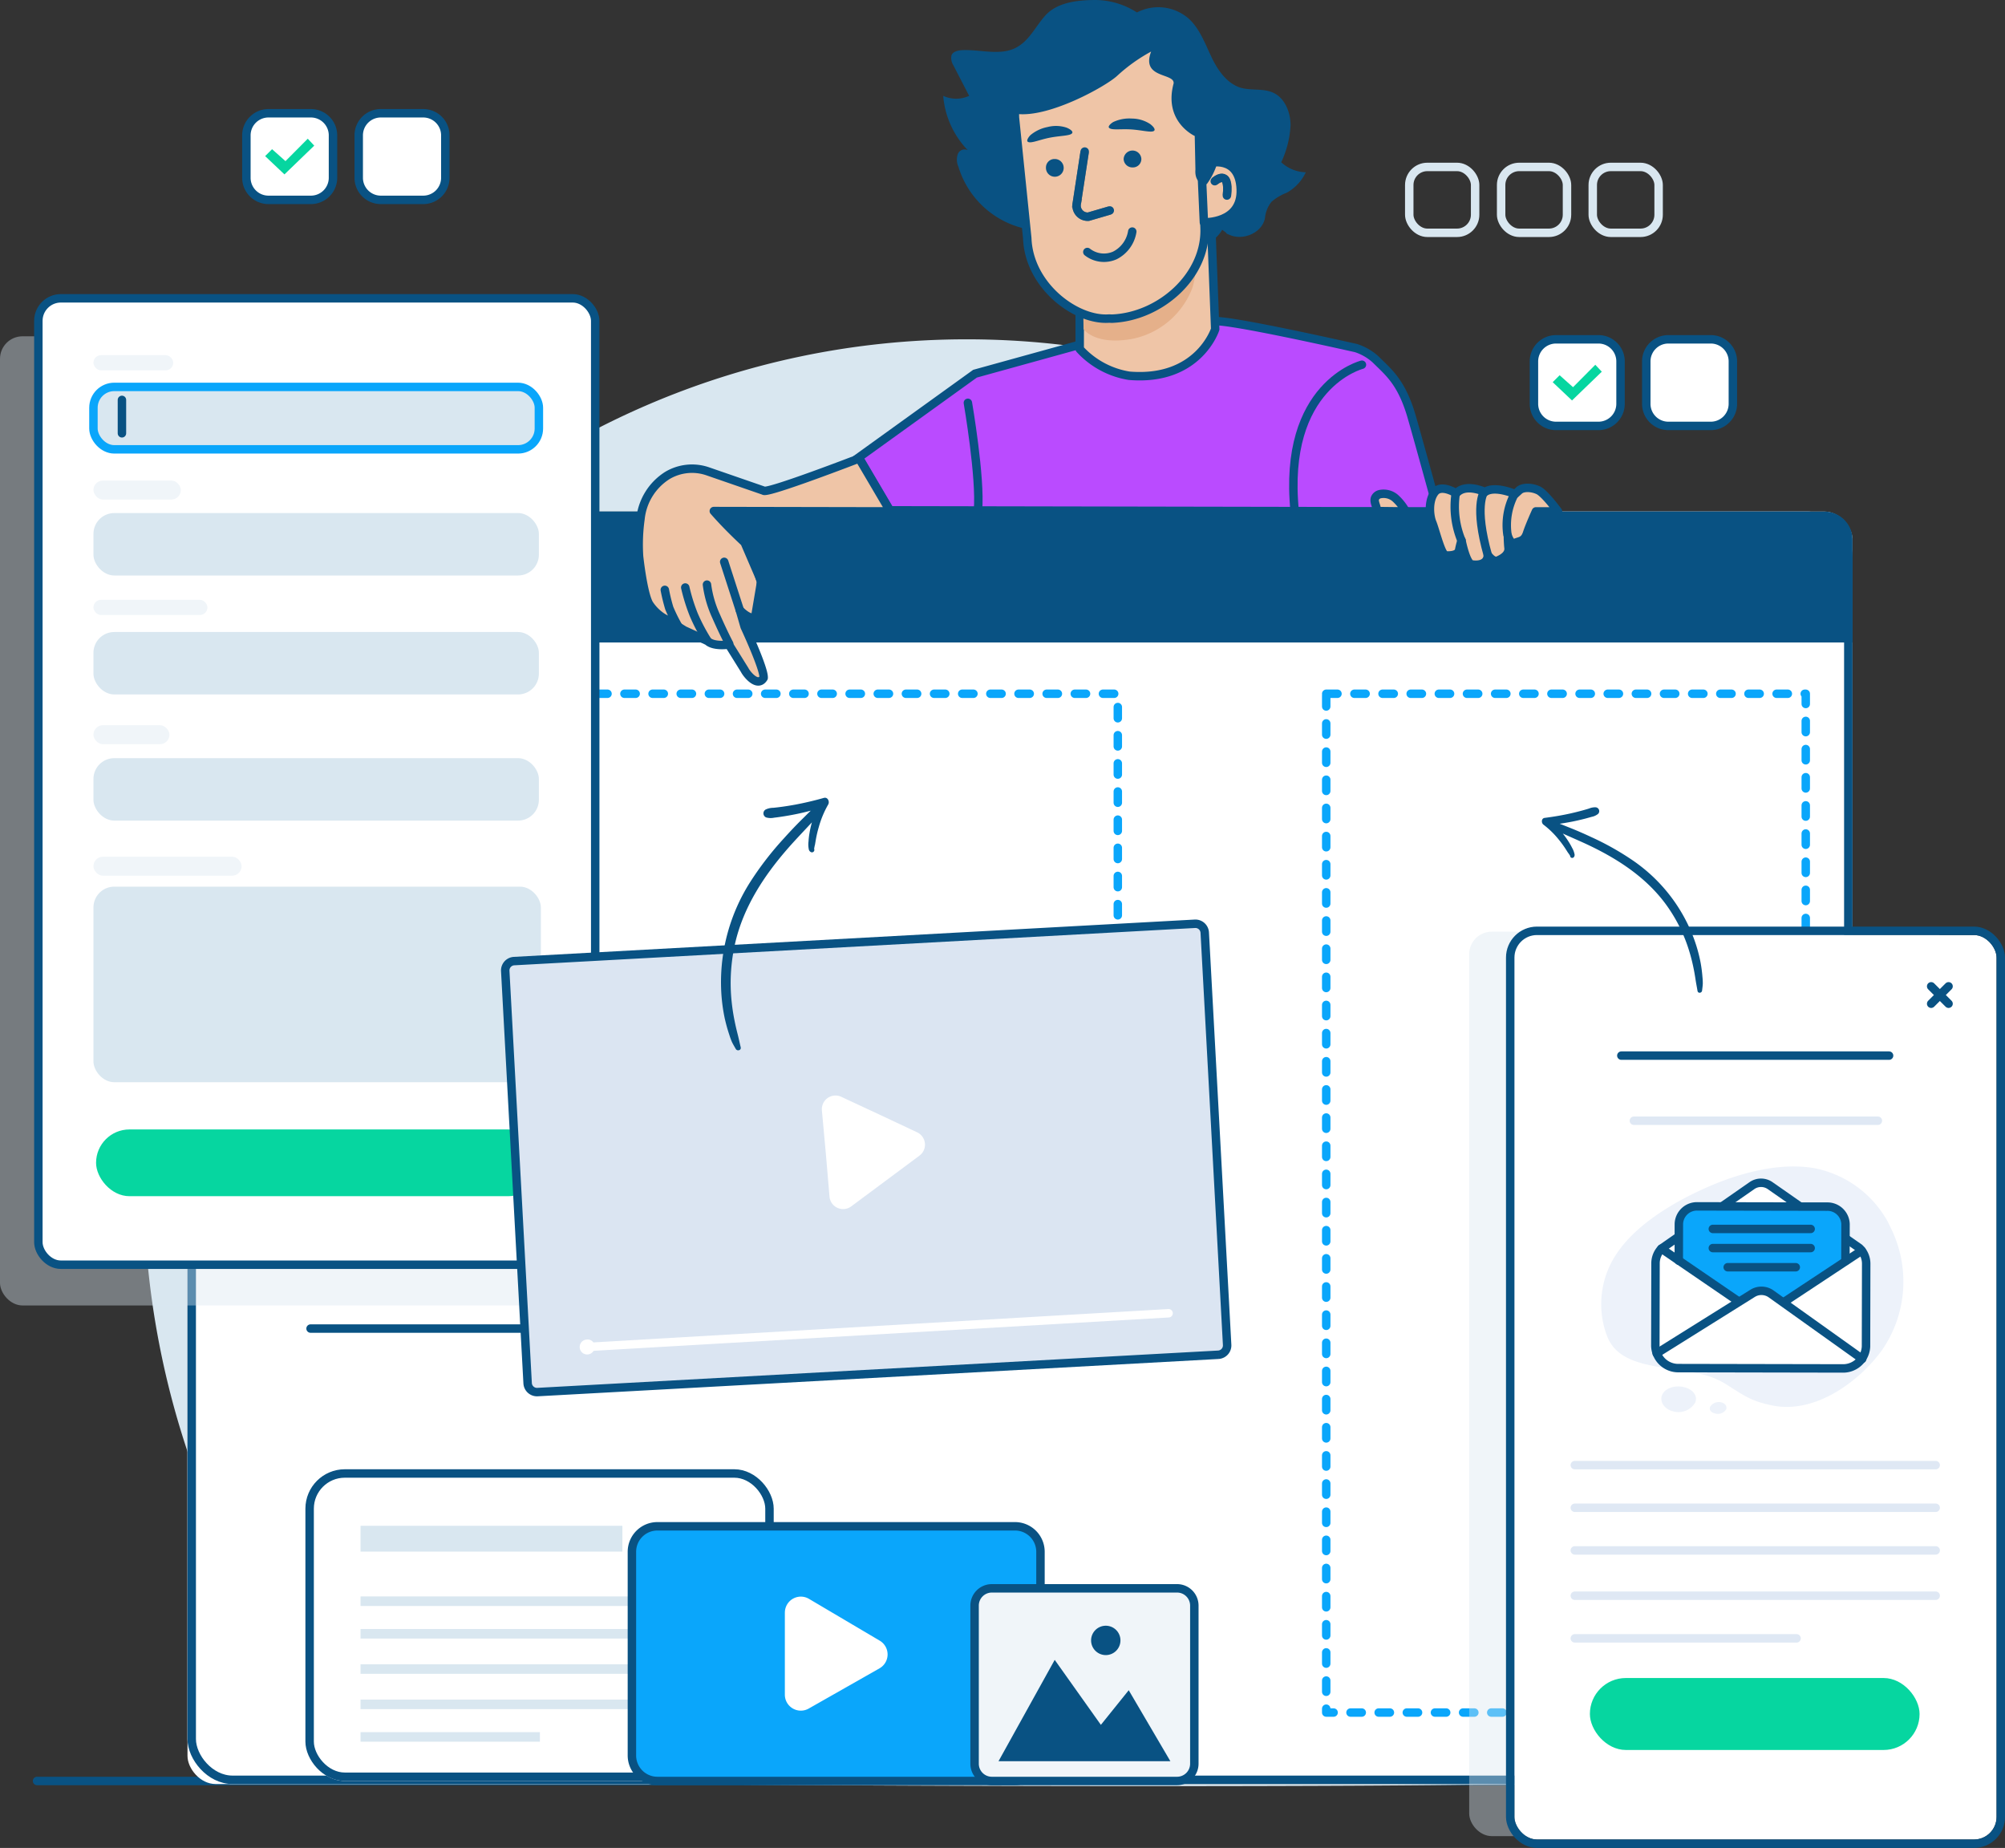 <svg xmlns="http://www.w3.org/2000/svg" xmlns:xlink="http://www.w3.org/1999/xlink" width="356.153" height="328.219" viewBox="0 0 356.153 328.219">
  <rect x="0" y="0" width="356.153" height="328.219" fill="#333333" stroke="none"/>
  <defs>
    <clipPath id="clip-path">
      <rect id="Rectangle_2060" data-name="Rectangle 2060" width="42.85" height="53.761" fill="#edf2fa"/>
    </clipPath>
    <clipPath id="clip-path-2">
      <rect id="Rectangle_458" data-name="Rectangle 458" width="15.852" height="39.856" fill="#095283"/>
    </clipPath>
    <clipPath id="clip-path-3">
      <rect id="Rectangle_458-2" data-name="Rectangle 458" width="18.048" height="45.376" transform="translate(0 0)" fill="#095283"/>
    </clipPath>
  </defs>
  <g id="Look_Great" data-name="Look Great" transform="translate(-1784.899 -535.53)">
    <g id="Group_7466" data-name="Group 7466" transform="translate(1784.899 535.53)">
      <line id="Line_624" data-name="Line 624" x2="344.313" transform="translate(6.58 316.327)" fill="none" stroke="#095283" stroke-linecap="round" stroke-width="1.5"/>
      <g id="Cues_Forms_2" data-name="Cues &amp; Forms 2" transform="translate(0 20.117)">
        <path id="Path_4494" data-name="Path 4494" d="M146.188,0c80.738,0,146.188,66.83,146.188,149.269a150.358,150.358,0,0,1-44.441,107.055c-1.1,1.1-202.894.857-204.807-1.073A150.4,150.4,0,0,1,0,149.269C0,66.83,65.451,0,146.188,0Z" transform="translate(25.539 40.15)" fill="#d9e7f0"/>
        <g id="Group_4372" data-name="Group 4372" transform="translate(43.767)">
          <path id="Rectangle_1893" data-name="Rectangle 1893" d="M3.923,0h7.535a3.924,3.924,0,0,1,3.924,3.924v7.535a3.923,3.923,0,0,1-3.923,3.923H3.923A3.923,3.923,0,0,1,0,11.459V3.923A3.923,3.923,0,0,1,3.923,0Z" transform="translate(0)" fill="#fff" stroke="#095283" stroke-linecap="round" stroke-linejoin="round" stroke-width="1.5"/>
          <path id="Path_6285" data-name="Path 6285" d="M21.744,289.428l1.231-1.231,2.384,2.121,3.955-3.981,1.153,1.231-5.291,5.107Z" transform="translate(-18.414 -281.816)" fill="#06d6a0"/>
          <path id="Rectangle_1894" data-name="Rectangle 1894" d="M3.923,0h7.535a3.924,3.924,0,0,1,3.924,3.924v7.535a3.923,3.923,0,0,1-3.923,3.923H3.923A3.923,3.923,0,0,1,0,11.459V3.923A3.923,3.923,0,0,1,3.923,0Z" transform="translate(19.954)" fill="#fff" stroke="#095283" stroke-linecap="round" stroke-linejoin="round" stroke-width="1.5"/>
        </g>
        <g id="Group_4561" data-name="Group 4561" transform="translate(272.478 40.15)">
          <path id="Rectangle_1893-2" data-name="Rectangle 1893" d="M3.923,0h7.535a3.924,3.924,0,0,1,3.924,3.924v7.535a3.923,3.923,0,0,1-3.923,3.923H3.923A3.923,3.923,0,0,1,0,11.459V3.923A3.923,3.923,0,0,1,3.923,0Z" transform="translate(0)" fill="#fff" stroke="#095283" stroke-linecap="round" stroke-linejoin="round" stroke-width="1.5"/>
          <path id="Path_6285-2" data-name="Path 6285" d="M21.744,289.428l1.231-1.231,2.384,2.121,3.955-3.981,1.153,1.231-5.291,5.107Z" transform="translate(-18.414 -281.816)" fill="#06d6a0"/>
          <path id="Rectangle_1894-2" data-name="Rectangle 1894" d="M3.923,0h7.535a3.924,3.924,0,0,1,3.924,3.924v7.535a3.923,3.923,0,0,1-3.923,3.923H3.923A3.923,3.923,0,0,1,0,11.459V3.923A3.923,3.923,0,0,1,3.923,0Z" transform="translate(19.954)" fill="#fff" stroke="#095283" stroke-linecap="round" stroke-linejoin="round" stroke-width="1.5"/>
        </g>
        <g id="Group_4365" data-name="Group 4365" transform="translate(250.33 9.533)">
          <rect id="Rectangle_1899" data-name="Rectangle 1899" width="11.699" height="11.699" rx="3.209" fill="none" stroke="#d9e7f0" stroke-linecap="round" stroke-linejoin="round" stroke-width="1.5"/>
          <rect id="Rectangle_1900" data-name="Rectangle 1900" width="11.699" height="11.699" rx="3.209" transform="translate(16.32)" fill="none" stroke="#d9e7f0" stroke-linecap="round" stroke-linejoin="round" stroke-width="1.5"/>
          <rect id="Rectangle_1901" data-name="Rectangle 1901" width="11.699" height="11.699" rx="3.209" transform="translate(32.595)" fill="none" stroke="#d9e7f0" stroke-linecap="round" stroke-linejoin="round" stroke-width="1.5"/>
        </g>
        <g id="Group_4361" data-name="Group 4361" transform="translate(33.306 70.744)">
          <g id="Group_4248" data-name="Group 4248" transform="translate(0 0)">
            <g id="Rectangle_2116" data-name="Rectangle 2116" fill="#fff" stroke="#707070" stroke-width="1.5">
              <rect width="295.764" height="226.009" rx="8" stroke="none"/>
              <rect x="0.75" y="0.75" width="294.264" height="224.509" rx="7.25" fill="none"/>
            </g>
            <rect id="Rectangle_2117" data-name="Rectangle 2117" width="295.764" height="226.009" rx="5" fill="#fff"/>
            <path id="Rectangle_2118" data-name="Rectangle 2118" d="M5,0H290.764a5,5,0,0,1,5,5V23.252a0,0,0,0,1,0,0H0a0,0,0,0,1,0,0V5A5,5,0,0,1,5,0Z" fill="#095283"/>
            <g id="Group_4240" data-name="Group 4240" transform="translate(21.859 110.439)">
              <line id="Line_833" data-name="Line 833" x2="45.877" transform="translate(0 34.672)" fill="none" stroke="#095283" stroke-linecap="round" stroke-linejoin="round" stroke-width="1.5"/>
              <line id="Line_834" data-name="Line 834" x2="134.105" transform="translate(0 23.115)" fill="none" stroke="#095283" stroke-linecap="round" stroke-linejoin="round" stroke-width="1.5"/>
              <line id="Line_835" data-name="Line 835" x2="134.105" transform="translate(0 11.557)" fill="none" stroke="#095283" stroke-linecap="round" stroke-linejoin="round" stroke-width="1.5"/>
              <line id="Line_836" data-name="Line 836" x2="134.105" fill="none" stroke="#095283" stroke-linecap="round" stroke-linejoin="round" stroke-width="1.5"/>
            </g>
            <g id="Rectangle_2115" data-name="Rectangle 2115" transform="translate(201.524 31.609)" fill="#fff" stroke="#0aa6fb" stroke-linecap="round" stroke-linejoin="round" stroke-width="1.5" stroke-dasharray="2 3">
              <rect width="86.68" height="182.452" stroke="none"/>
              <rect x="0.75" y="0.75" width="85.18" height="180.952" fill="none"/>
            </g>
            <g id="Group_4241" data-name="Group 4241" transform="translate(17.556 9.456)">
              <path id="Path_8653" data-name="Path 8653" d="M57.042,168.842a2.05,2.05,0,1,1-2.05-2.05,2.035,2.035,0,0,1,2.05,2.05" transform="translate(-41.124 -166.792)" fill="#fff"/>
              <path id="Path_8654" data-name="Path 8654" d="M41.342,168.842a2.05,2.05,0,1,1-2.05-2.05,2.087,2.087,0,0,1,2.05,2.05" transform="translate(-37.243 -166.792)" fill="#fff"/>
              <path id="Path_8655" data-name="Path 8655" d="M48.842,168.842a2.05,2.05,0,1,1-2.05-2.05,2.035,2.035,0,0,1,2.05,2.05" transform="translate(-39.227 -166.792)" fill="#fff"/>
            </g>
            <g id="Rectangle_2119" data-name="Rectangle 2119" fill="none" stroke="#095283" stroke-width="1.5">
              <rect width="295.764" height="226.009" rx="8" stroke="none"/>
              <rect x="0.75" y="0.75" width="294.264" height="224.509" rx="7.25" fill="none"/>
            </g>
            <g id="Rectangle_2580" data-name="Rectangle 2580" transform="translate(21.86 31.609)" fill="#fff" stroke="#0aa6fb" stroke-linecap="round" stroke-linejoin="round" stroke-width="1.5" stroke-dasharray="2 3">
              <rect width="144.144" height="63.858" stroke="none"/>
              <rect x="0.75" y="0.75" width="142.644" height="62.358" fill="none"/>
            </g>
          </g>
        </g>
        <g id="Group_4249" data-name="Group 4249" transform="translate(260.977 116.903)">
          <g id="Group_4232" data-name="Group 4232" transform="translate(0 28.457)">
            <rect id="Rectangle_446" data-name="Rectangle 446" width="85.639" height="160.642" rx="4" transform="translate(0 0)" fill="rgba(217,231,240,0.4)"/>
          </g>
          <g id="Group_4247" data-name="Group 4247" transform="translate(8.037 29.057)">
            <g id="Group_4211" data-name="Group 4211">
              <g id="Rectangle_446-2" data-name="Rectangle 446" fill="#fff" stroke="#095283" stroke-width="1.5">
                <rect width="85.639" height="160.642" rx="4" stroke="none"/>
                <rect x="-0.75" y="-0.75" width="87.139" height="162.142" rx="4.75" fill="none"/>
              </g>
            </g>
            <g id="Group_4217" data-name="Group 4217" transform="translate(10.722 94.148)">
              <line id="Line_837" data-name="Line 837" x2="64.104" transform="translate(0 7.574)" fill="none" stroke="#dfe8f4" stroke-linecap="round" stroke-width="1.5"/>
              <line id="Line_839" data-name="Line 839" x2="64.104" transform="translate(0 23.195)" fill="none" stroke="#dfe8f4" stroke-linecap="round" stroke-width="1.5"/>
              <line id="Line_599" data-name="Line 599" x2="64.104" fill="none" stroke="#dfe8f4" stroke-linecap="round" stroke-width="1.5"/>
              <line id="Line_838" data-name="Line 838" x2="64.104" transform="translate(0 15.148)" fill="none" stroke="#dfe8f4" stroke-linecap="round" stroke-width="1.5"/>
              <line id="Line_840" data-name="Line 840" x2="39.394" transform="translate(0 30.769)" fill="none" stroke="#dfe8f4" stroke-linecap="round" stroke-width="1.5"/>
            </g>
            <line id="Line_843" data-name="Line 843" x2="43.337" transform="translate(21.22 32.981)" fill="none" stroke="#dfe8f4" stroke-linecap="round" stroke-width="1.5"/>
            <rect id="Rectangle_2109" data-name="Rectangle 2109" width="58.562" height="12.781" rx="6.39" transform="translate(13.402 131.962)" fill="#06d6a0"/>
            <line id="Line_844" data-name="Line 844" x2="47.561" transform="translate(18.987 21.416)" fill="none" stroke="#095283" stroke-linecap="round" stroke-width="1.5"/>
            <g id="Group_4216" data-name="Group 4216" transform="translate(74.023 9.107)">
              <line id="Line_841" data-name="Line 841" x2="3.091" y2="3.091" fill="none" stroke="#095283" stroke-linecap="round" stroke-width="1.5"/>
              <line id="Line_842" data-name="Line 842" x1="3.091" y2="3.091" fill="none" stroke="#095283" stroke-linecap="round" stroke-width="1.5"/>
            </g>
            <g id="Group_4246" data-name="Group 4246" transform="translate(9.382 33.279)">
              <g id="Group_3988" data-name="Group 3988" transform="matrix(-0.438, -0.899, 0.899, -0.438, 18.784, 62.081)" clip-path="url(#clip-path)">
                <path id="Path_6737" data-name="Path 6737" d="M.437.573a1.769,1.769,0,0,0-.213,2c.382.493,1.111.383,1.577-.236A1.818,1.818,0,0,0,1.938.292C1.556-.2.9-.046.437.573" transform="translate(5.596 10.733)" fill="#edf2fa"/>
                <path id="Path_8664" data-name="Path 8664" d="M.974,1.168C-.064,2.431-.351,4.238.5,5.244s2.478.781,3.517-.482A3.452,3.452,0,0,0,4.322.6c-.851-1-2.309-.691-3.347.572" transform="translate(13.658 9.522) rotate(180)" fill="#edf2fa"/>
                <path id="Path_6738" data-name="Path 6738" d="M21.139,53.732a19.018,19.018,0,0,0,16.3-7.456c3.5-4.785,5.02-11.629,5.335-18.109.315-6.5-.288-14.4-3.334-19.833A15.989,15.989,0,0,0,26.864.034C22.2-.413,19.421,3.658,16.655,7.6c-2.294,3.272-3.685,5.758-6.888,7.748-3.076,1.911-4.6,2.632-6.993,5.825C-1.75,27.2-.1,36.643,3.153,42.768A21.38,21.38,0,0,0,21.139,53.732" transform="translate(0 0.013)" fill="#edf2fa"/>
              </g>
              <g id="Group_4245" data-name="Group 4245" transform="matrix(0.999, -0.052, 0.052, 0.999, 13.92, 10.808)">
                <g id="Group_1138" data-name="Group 1138" transform="matrix(0.999, 0.052, -0.052, 0.999, 1.728, 0)">
                  <path id="Union_2" data-name="Union 2" d="M33.2,32.954,4.178,32.9A4.064,4.064,0,0,1,0,28.958L.033,14.283A3.782,3.782,0,0,1,1.074,11.7h0L3.989,9.666h.153V5.928l.645-.459c.269-1.346,2.944-1.335,2.944-1.335s21.08-.09,22.692.1h.036a3.437,3.437,0,0,1,1.916.58,3.015,3.015,0,0,1,1.2,1.2,13.076,13.076,0,0,1,.182,3.914h.109l2.345,1.639a3.8,3.8,0,0,1,1.22,2.784l-.032,14.676a3.748,3.748,0,0,1-.721,2.2l.047.033-.07,0a4.265,4.265,0,0,1-3.442,1.693ZM12.039,4.062,17.161.5a2.828,2.828,0,0,1,3.2,0L25.489,4.08Z" transform="translate(0.173 0.063)" fill="#fff"/>
                  <path id="Path_2417" data-name="Path 2417" d="M0,1.815V9.7L9.78,16.71a1,1,0,0,0,.9.179c.449-.179,2.738-1.806,4.084-1.9s3.811,1.879,3.991,2.148S29.34,10.16,29.34,10.16s.628-7.268.09-8.255A3.77,3.77,0,0,0,26.282.123C24.674-.069,3.589.021,3.589.021S.914.01.645,1.356" transform="translate(4.141 4.113)" fill="#0aa6fb"/>
                  <path id="Path_2418" data-name="Path 2418" d="M33.862.267l2.345,1.639a3.8,3.8,0,0,1,1.22,2.784l-.032,14.675A4.066,4.066,0,0,1,33.2,23.288L4.178,23.232A4.064,4.064,0,0,1,0,19.292L.032,4.617A3.782,3.782,0,0,1,1.074,2.03L3.989,0" transform="translate(0 9.666)" fill="none" stroke="#095283" stroke-linecap="round" stroke-linejoin="round" stroke-width="1.5"/>
                  <path id="Path_2419" data-name="Path 2419" d="M0,4.062,5.122.5a2.828,2.828,0,0,1,3.2,0L13.45,4.08" transform="translate(12.039 0)" fill="none" stroke="#095283" stroke-linecap="round" stroke-linejoin="round" stroke-width="1.5"/>
                  <path id="Path_2420" data-name="Path 2420" d="M0,9.639.015,3.1A3.21,3.21,0,0,1,3.326,0L26.3.045a3.208,3.208,0,0,1,3.3,3.11L29.581,9.7" transform="translate(4.16 4.192)" fill="none" stroke="#095283" stroke-linecap="round" stroke-linejoin="round" stroke-width="1.5"/>
                  <line id="Line_220" data-name="Line 220" x2="13.658" y2="9.34" transform="translate(1.075 11.694)" fill="none" stroke="#095283" stroke-linecap="round" stroke-linejoin="round" stroke-width="1.5"/>
                  <line id="Line_221" data-name="Line 221" y1="8.989" x2="13.595" transform="translate(23.04 12.045)" fill="none" stroke="#095283" stroke-linecap="round" stroke-linejoin="round" stroke-width="1.5"/>
                  <path id="Path_2421" data-name="Path 2421" d="M0,11.1,17.032.444a2.968,2.968,0,0,1,3.221.063L36.479,12.084" transform="translate(0.241 19.179)" fill="none" stroke="#095283" stroke-linecap="round" stroke-linejoin="round" stroke-width="1.5"/>
                  <line id="Line_222" data-name="Line 222" x2="17.369" transform="translate(10.202 8.196)" fill="none" stroke="#095283" stroke-linecap="round" stroke-width="1.5"/>
                  <line id="Line_223" data-name="Line 223" x2="17.369" transform="translate(10.202 11.594)" fill="none" stroke="#095283" stroke-linecap="round" stroke-width="1.5"/>
                  <line id="Line_224" data-name="Line 224" x2="12.083" transform="translate(12.845 14.993)" fill="none" stroke="#095283" stroke-linecap="round" stroke-width="1.5"/>
                </g>
              </g>
            </g>
          </g>
          <g id="Group_4244" data-name="Group 4244" transform="translate(8.036 11.571) rotate(-33)">
            <g id="Group_1155" data-name="Group 1155" transform="translate(5.547 0) rotate(8)" clip-path="url(#clip-path-2)">
              <path id="Path_2430" data-name="Path 2430" d="M15,35.1a24.455,24.455,0,0,1-.761,2.383,11.288,11.288,0,0,1-.431,1.069c-.191.379-.433.74-.653,1.1-.231.379-.89.189-.758-.291.188-.678.35-1.357.55-2.032s.385-1.363.547-2.052a31.56,31.56,0,0,0,.7-4.137,27.877,27.877,0,0,0-.426-8.269C12.641,17.4,9.744,12.595,6.307,8.329,5.319,7.1,4.274,5.928,3.243,4.74q-.36-.415-.722-.828A14.726,14.726,0,0,1,2.839,5.6a11.509,11.509,0,0,1,.107,1.3,3.7,3.7,0,0,1-.108,1.3c-.11.288-.459.52-.731.277A.378.378,0,0,1,2.03,8.04a5.708,5.708,0,0,0-.116-.691c-.037-.3-.08-.608-.122-.912A17.57,17.57,0,0,0,1.421,4.6,15.335,15.335,0,0,0,.079,1.039C-.17.575.2-.156.778.03,2.248.5,3.734.912,5.24,1.245q1.112.245,2.235.434.58.1,1.162.178A2.719,2.719,0,0,1,9.8,2.163a.688.688,0,0,1-.113,1.232,2.554,2.554,0,0,1-1.239,0Q7.865,3.3,7.287,3.2q-1.155-.214-2.3-.489Q3.865,2.435,2.755,2.1c.417.426.818.866,1.215,1.283.979,1.03,1.92,2.1,2.834,3.19a49.45,49.45,0,0,1,5.017,7,29.106,29.106,0,0,1,3.957,16.617A27,27,0,0,1,15,35.1" transform="translate(0 0)" fill="#095283"/>
            </g>
          </g>
        </g>
        <g id="Group_4369" data-name="Group 4369" transform="translate(0 32.869)">
          <g id="Group_4368" data-name="Group 4368" transform="translate(0 6.744)">
            <rect id="Rectangle_446-3" data-name="Rectangle 446" width="98.827" height="172.139" rx="4" fill="rgba(217,231,240,0.4)"/>
          </g>
          <rect id="Rectangle_1904" data-name="Rectangle 1904" width="98.915" height="171.645" rx="4" transform="translate(6.814)" fill="#fff" stroke="#095283" stroke-linecap="round" stroke-linejoin="round" stroke-width="1.5"/>
          <g id="Group_4367" data-name="Group 4367" transform="translate(16.599 10.097)">
            <g id="Group_3729" data-name="Group 3729" transform="translate(0 5.637)">
              <rect id="Rectangle_1910" data-name="Rectangle 1910" width="79.124" height="11.09" rx="3.699" fill="#d9e7f0" stroke="#0aa6fb" stroke-linecap="round" stroke-linejoin="round" stroke-width="1.5"/>
              <rect id="Rectangle_1912" data-name="Rectangle 1912" width="79.124" height="11.09" rx="3.699" transform="translate(0 22.406)" fill="#d9e7f0"/>
            </g>
            <rect id="Rectangle_1914" data-name="Rectangle 1914" width="79.476" height="34.734" rx="3.699" transform="translate(0 94.399)" fill="#d9e7f0"/>
            <g id="Group_3730" data-name="Group 3730" transform="translate(0 49.171)">
              <rect id="Rectangle_1911" data-name="Rectangle 1911" width="79.124" height="11.09" rx="3.699" fill="#d9e7f0"/>
              <rect id="Rectangle_1915" data-name="Rectangle 1915" width="79.124" height="11.09" rx="3.699" transform="translate(0 22.406)" fill="#d9e7f0"/>
            </g>
            <line id="Line_647" data-name="Line 647" y2="5.934" transform="translate(5.061 7.945)" fill="none" stroke="#095283" stroke-linecap="round" stroke-width="1.5"/>
            <rect id="Rectangle_1916" data-name="Rectangle 1916" width="14.172" height="2.699" rx="1.35" transform="translate(0 0)" fill="#f0f5f9"/>
            <rect id="Rectangle_1919" data-name="Rectangle 1919" width="15.521" height="3.374" rx="1.687" transform="translate(0 22.269)" fill="#f0f5f9"/>
            <rect id="Rectangle_1920" data-name="Rectangle 1920" width="26.319" height="3.374" rx="1.687" transform="translate(0 89.078)" fill="#f0f5f9"/>
            <rect id="Rectangle_1917" data-name="Rectangle 1917" width="20.245" height="2.699" rx="1.35" transform="translate(0 43.452)" fill="#f0f5f9"/>
            <rect id="Rectangle_1918" data-name="Rectangle 1918" width="13.497" height="3.374" rx="1.687" transform="translate(0 65.722)" fill="#f0f5f9"/>
            <rect id="Rectangle_2154" data-name="Rectangle 2154" width="79.124" height="11.854" rx="5.927" transform="translate(0.466 137.523)" fill="#06d6a0"/>
          </g>
        </g>
      </g>
      <g id="Group_3613" data-name="Group 3613" transform="translate(89.744 164.072)">
        <path id="Path_5621" data-name="Path 5621" d="M205.214,227.769l-120.9,6.626a1.666,1.666,0,0,1-1.793-1.559l-3.975-73.195a1.666,1.666,0,0,1,1.559-1.793l120.9-6.626a1.666,1.666,0,0,1,1.793,1.559l3.975,73.195a1.666,1.666,0,0,1-1.559,1.793" transform="translate(-78.54 -151.216)" fill="#dbe5f2" stroke="#095283" stroke-width="1.5"/>
        <path id="Path_5622" data-name="Path 5622" d="M98.159,247.2a1.327,1.327,0,1,1-1.4-1.247,1.231,1.231,0,0,1,1.4,1.247" transform="translate(-82.281 -172.104)" fill="#fff"/>
        <path id="Path_5623" data-name="Path 5623" d="M160.838,193.7l6.78,3.187a2.425,2.425,0,0,1,.415,4.141l-6.182,4.6-5.937,4.416a2.425,2.425,0,0,1-3.863-1.741l-.645-7.586L150.7,193a2.426,2.426,0,0,1,3.441-2.419Z" transform="translate(-94.449 -159.845)" fill="#fff"/>
        <line id="Line_571" data-name="Line 571" y1="5.988" x2="103.283" transform="translate(14.552 69.181)" fill="none" stroke="#fff" stroke-linecap="round" stroke-linejoin="round" stroke-width="1.5"/>
      </g>
      <g id="Group_2611" data-name="Group 2611" transform="translate(145.226 189.535) rotate(-170)">
        <g id="Group_1155-2" data-name="Group 1155" transform="translate(0 2.512) rotate(-8)" clip-path="url(#clip-path-3)">
          <path id="Path_2430-2" data-name="Path 2430" d="M17.082,5.413A27.843,27.843,0,0,0,16.216,2.7a12.852,12.852,0,0,0-.49-1.217c-.218-.432-.493-.842-.744-1.253-.263-.432-1.014-.215-.863.332.214.772.4,1.545.626,2.313s.439,1.551.622,2.336a35.932,35.932,0,0,1,.8,4.71,31.738,31.738,0,0,1-.485,9.415c-1.286,6.227-4.585,11.7-8.5,16.559-1.125,1.4-2.314,2.734-3.488,4.086q-.41.472-.822.942A16.766,16.766,0,0,0,3.233,39a13.1,13.1,0,0,0,.122-1.484,4.212,4.212,0,0,0-.123-1.484c-.125-.328-.522-.592-.832-.315a.43.43,0,0,0-.088.51,6.5,6.5,0,0,1-.132.787c-.042.347-.091.693-.139,1.038a20,20,0,0,1-.423,2.089A17.459,17.459,0,0,1,.09,44.193c-.284.529.138,1.361.8,1.15,1.673-.539,3.365-1,5.08-1.384q1.266-.279,2.545-.494.661-.11,1.323-.2a3.1,3.1,0,0,0,1.32-.349.783.783,0,0,0-.129-1.4,2.908,2.908,0,0,0-1.41,0q-.659.1-1.317.226-1.315.243-2.616.557-1.281.31-2.544.694c.475-.485.931-.986,1.383-1.461,1.115-1.173,2.186-2.39,3.227-3.632a56.3,56.3,0,0,0,5.712-7.965,33.138,33.138,0,0,0,4.506-18.919,30.736,30.736,0,0,0-.883-5.6" transform="translate(0 0)" fill="#095283"/>
        </g>
      </g>
      <g id="Group_3610" data-name="Group 3610" transform="translate(113.421)">
        <g id="Group_3617" data-name="Group 3617" transform="translate(0)">
          <path id="Path_5994" data-name="Path 5994" d="M104.03,96.856l-19.113,5.285L64.268,117.013l5.531,9.4,97.347.184s-3.564-13.029-4.732-17.023c-1.782-6.023-4.118-7.743-6.33-9.956a9.533,9.533,0,0,0-3.5-2.028c-3.872-.86-21.694-4.855-25.136-4.794,0,0-3.995,8.3-12.353,8.174-8.419,0-11.062-4.118-11.062-4.118" transform="translate(-25.141 -35.768)" fill="#ba4bff" stroke="#095283" stroke-width="1.5"/>
          <path id="Path_5995" data-name="Path 5995" d="M148.711,28.823a17.6,17.6,0,0,0,1.659-6.576c0-2.274-.983-4.732-2.95-5.715-1.844-.922-4.056-.369-6.023-.983-2.4-.8-3.995-3.134-5.1-5.47s-2.028-4.855-3.872-6.637a8.2,8.2,0,0,0-9.341-1.229A13.772,13.772,0,0,0,115.832,0c-3.2,0-6.883.369-9.034,2.766-1.659,1.844-2.7,4.179-4.794,5.47-2.888,1.844-6.7.492-10.079.676-.676.061-1.536.246-1.782.922a2.371,2.371,0,0,0,.307,1.721l2.827,5.47a5.491,5.491,0,0,1-4.609,0,15.738,15.738,0,0,0,4.363,9.649,1.283,1.283,0,0,0-1.782.737,3.067,3.067,0,0,0,.123,2.212,16.063,16.063,0,0,0,20.035,10.693,21.034,21.034,0,0,0,2.09-.8l18.929.86a4.811,4.811,0,0,0,3.38,2.95c2.089-1.6,2.4-2.52,2.4-2.52,1.352.922.307.492,1.352.922,2.4,1.045,5.777-.369,6.269-3.011a5.462,5.462,0,0,1,1.168-2.888,9.244,9.244,0,0,1,2.7-1.6,8.053,8.053,0,0,0,3.38-3.626,6.689,6.689,0,0,1-4.363-1.782" transform="translate(-34.546)" fill="#095283"/>
          <path id="Path_5996" data-name="Path 5996" d="M151.067,47.807l1.125,29.087s-2.958,9.3-15.268,8.274a15.16,15.16,0,0,1-8.8-4.744V67.351Z" transform="translate(-49.755 -18.427)" fill="#efc5a7"/>
          <path id="Path_5997" data-name="Path 5997" d="M151.067,47.807l1.125,29.087s-2.958,9.3-15.268,8.274a15.16,15.16,0,0,1-8.8-4.744V67.351Z" transform="translate(-49.755 -18.427)" fill="none" stroke="#095283" stroke-linecap="round" stroke-linejoin="round" stroke-width="1.5"/>
          <path id="Path_6027" data-name="Path 6027" d="M-5902.846-7239.978l.106,6.727s1.933,2.91,8.53,1.767a14.457,14.457,0,0,0,10.767-9c.9-2.489,1.928-12.272-.759-12.644S-5902.846-7239.978-5902.846-7239.978Z" transform="translate(5981.793 7291.697)" fill="#e5b08a"/>
          <path id="Path_5998" data-name="Path 5998" d="M126.592,59.614l-.449-.023c-5.8.452-14.251-5.755-14.555-14.287L109.4,23.9a15.458,15.458,0,0,1,14.9-16l2.046-.073a15.458,15.458,0,0,1,16,14.9l.74,20.793c.3,8.533-7.964,15.791-16.5,16.095" transform="translate(-42.535 -3.013)" fill="#efc5a7"/>
          <path id="Path_5999" data-name="Path 5999" d="M126.592,59.614l-.449-.023c-5.8.452-14.251-5.755-14.555-14.287L109.4,23.9a15.458,15.458,0,0,1,14.9-16l2.046-.073a15.458,15.458,0,0,1,16,14.9l.74,20.793C143.392,52.052,135.124,59.31,126.592,59.614Z" transform="translate(-42.535 -3.013)" fill="none" stroke="#095283" stroke-linecap="round" stroke-linejoin="round" stroke-width="1.5"/>
          <path id="Path_6000" data-name="Path 6000" d="M164.6,47.032s5.44-1.5,5.676,4.65-6.544,5.868-6.544,5.868l-.456-10.334Z" transform="translate(-63.303 -18.066)" fill="#efc5a7"/>
          <path id="Path_6001" data-name="Path 6001" d="M164.6,47.032s5.44-1.5,5.676,4.65-6.544,5.868-6.544,5.868l-.456-10.334Z" transform="translate(-63.303 -18.066)" fill="none" stroke="#095283" stroke-linecap="round" stroke-linejoin="round" stroke-width="1.5"/>
          <path id="Path_6002" data-name="Path 6002" d="M118.368,47.489a1.575,1.575,0,1,0,1.538-1.538,1.507,1.507,0,0,0-1.538,1.538h0" transform="translate(-45.994 -17.709)" fill="#095283"/>
          <path id="Path_6003" data-name="Path 6003" d="M113.078,39.218c.52.347,2.052-.379,3.944-.743,1.973-.371,3.669-.31,3.936-.822.134-.256-.227-.619-.986-.942a5.973,5.973,0,0,0-3.393-.12,6.694,6.694,0,0,0-3.064,1.454c-.506.537-.694,1.04-.438,1.173" transform="translate(-43.911 -14.031)" fill="#095283"/>
          <path id="Path_6004" data-name="Path 6004" d="M136.584,35.9c.414.468,2.081.156,4,.288,2,.144,3.627.635,4.016.209.194-.213-.061-.657-.714-1.162a5.97,5.97,0,0,0-3.25-.982,6.7,6.7,0,0,0-3.333.624c-.626.39-.936.828-.723,1.023" transform="translate(-52.989 -13.195)" fill="#095283"/>
          <path id="Path_6005" data-name="Path 6005" d="M141.593,15.513a15.421,15.421,0,0,0-2.581-5.347c-3.5-4.855-11.431-7.129-15.979-6.7s-9.218,3.749-13.459,5.408c-2.766,1.106-4.855,3.626-3.81,5.593a18.492,18.492,0,0,1-5.1,1.106s-.184,2.458,1.229,3.134l4.363,2.827c5.777.8,15.979-4.917,17.945-6.76a29.834,29.834,0,0,1,6.023-4.3c-1.844,4.855,4.179,3.749,3.995,5.654-1.844,6.822,3.749,9.341,3.749,9.341l.123,5.961c-.123,1.536.553,2.7,2.028,2.581a12.363,12.363,0,0,0,1.967-4.118,56.506,56.506,0,0,0-.492-14.381" transform="translate(-39.166 -1.317)" fill="#095283"/>
          <path id="Path_6006" data-name="Path 6006" d="M140.822,45.036A1.551,1.551,0,0,0,142.43,46.5a1.492,1.492,0,0,0,1.538-1.468v-.07a1.575,1.575,0,0,0-3.145.07" transform="translate(-54.648 -16.764)" fill="#095283"/>
          <path id="Path_6007" data-name="Path 6007" d="M252.1,145.179s-2.335-3.2-3.5-3.749-2.766-.615-3.442.061l-.676.615s-3.626-1.6-5.347-.369c0,0-3.442-1.659-5.1.246,0,0-2.643-1.721-3.81-.246s-.983,4.056-.492,5.347c.553,1.291,1.6,5.777,2.4,5.9,0,0,2.151.246,2.4-.922a17.521,17.521,0,0,1,.43-1.721s.8,4.056,1.782,4.24,2.827.123,2.888-1.659c0,0,.922,1.352,1.782.983s1.967-1.045,1.905-2.151c-.123-1.106-.123-2.212-.123-2.212s.492,1.6,1.291,1.229,1.6-.246,2.09-1.659c.43-1.352,1.6-3.933,1.6-3.933Z" transform="translate(-88.769 -54.347)" fill="#efc5a7"/>
          <path id="Path_6008" data-name="Path 6008" d="M252.1,145.179s-2.335-3.2-3.5-3.749-2.766-.615-3.442.061l-.676.615s-3.626-1.6-5.347-.369c0,0-3.442-1.659-5.1.246,0,0-2.643-1.721-3.81-.246s-.983,4.056-.492,5.347c.553,1.291,1.6,5.777,2.4,5.9,0,0,2.151.246,2.4-.922a17.521,17.521,0,0,1,.43-1.721s.8,4.056,1.782,4.24,2.827.123,2.888-1.659c0,0,.922,1.352,1.782.983s1.967-1.045,1.905-2.151c-.123-1.106-.123-2.212-.123-2.212s.492,1.6,1.291,1.229,1.6-.246,2.09-1.659c.43-1.352,1.6-3.933,1.6-3.933Z" transform="translate(-88.769 -54.347)" fill="none" stroke="#095283" stroke-linecap="round" stroke-linejoin="round" stroke-width="1.5"/>
          <path id="Path_6009" data-name="Path 6009" d="M213.434,143.5a1.254,1.254,0,0,1,.922-.737,3.179,3.179,0,0,1,2.643.676,9.111,9.111,0,0,1,1.905,2.4l-5.162-.061c.123-.738-.553-1.536-.307-2.274" transform="translate(-82.615 -55.003)" fill="#efc5a7"/>
          <path id="Path_6010" data-name="Path 6010" d="M213.434,143.5a1.254,1.254,0,0,1,.922-.737,3.179,3.179,0,0,1,2.643.676,9.111,9.111,0,0,1,1.905,2.4l-5.162-.061C213.864,145.036,213.188,144.237,213.434,143.5Z" transform="translate(-82.615 -55.003)" fill="none" stroke="#095283" stroke-linecap="round" stroke-linejoin="round" stroke-width="1.5"/>
          <path id="Path_6011" data-name="Path 6011" d="M.95,143.255a10.351,10.351,0,0,1,4.794-7.743,8.557,8.557,0,0,1,7.129-.737l9.956,3.442c.553.615,16.962-5.715,16.962-5.715l5.531,9.4-31.343-.061c1.721,1.967,3.564,3.81,5.47,5.593L21.6,154.5l-.184,6.391c-1.106.492-2.827-1.475-2.827-1.475l.86,1.475v1.5s3.5,7.2,3.38,8.794c0,.492-1.119,1-2.666,0-.86.061-3.089-4.573-3.458-5.31l-4.431-1.506a6.564,6.564,0,0,1-2.893-1.374c-1.106-1.045-1.6-.6-1.6-.6L6.247,160.6a21.9,21.9,0,0,1-3.162-1.614c-1.106-.553-1.03-2.638-1.214-3.867L.7,149.892a32.709,32.709,0,0,1,.246-6.637" transform="translate(-0.602 -51.071)" fill="#efc5a7"/>
          <path id="Path_6012" data-name="Path 6012" d="M.95,143.255a10.351,10.351,0,0,1,4.794-7.743,8.557,8.557,0,0,1,7.129-.737l9.956,3.442c.553.615,16.962-5.715,16.962-5.715l5.531,9.4-31.343-.061c1.721,1.967,3.564,3.81,5.47,5.593L22.4,154.3l-1.082,6.4c-1.106.492-2.728-1.282-2.728-1.282l.86,2.97s3.5,7.484,3.38,9.082c-1.075,1.778-3.011-.677-3.38-1.415l-2.8-4.5s-2.67.419-3.776-.625L8.7,163.014l-2.531-1.6a8.127,8.127,0,0,1-3.7-3.1C1.393,156.37.7,149.892.7,149.892A32.709,32.709,0,0,1,.95,143.255Z" transform="translate(-0.602 -51.071)" fill="none" stroke="#095283" stroke-linecap="round" stroke-linejoin="round" stroke-width="1.5"/>
          <path id="Path_6013" data-name="Path 6013" d="M128.662,43.8l-1.4,9.167a1.976,1.976,0,0,0,2.061,2.4l3.791-1.107" transform="translate(-49.404 -16.881)" fill="#efc5a7" stroke="#707070" stroke-width="1.5"/>
          <path id="Path_6014" data-name="Path 6014" d="M128.662,43.8l-1.4,9.167a1.976,1.976,0,0,0,2.061,2.4l3.791-1.107" transform="translate(-49.404 -16.881)" fill="none" stroke="#095283" stroke-linecap="round" stroke-linejoin="round" stroke-width="1.5"/>
          <path id="Path_6015" data-name="Path 6015" d="M138.307,66.928a5.748,5.748,0,0,1-3.1,4.242,4.79,4.79,0,0,1-4.879-.614" transform="translate(-50.602 -25.797)" fill="none" stroke="#095283" stroke-linecap="round" stroke-linejoin="round" stroke-width="1.5"/>
          <path id="Path_6016" data-name="Path 6016" d="M95.8,116.417s2.3,13.3,1.791,19.132" transform="translate(-37.294 -44.872)" fill="none" stroke="#095283" stroke-linecap="round" stroke-linejoin="round" stroke-width="1.5"/>
          <path id="Path_6017" data-name="Path 6017" d="M202.059,105.406s-14.2,3.572-11.943,26.054" transform="translate(-73.554 -40.627)" fill="none" stroke="#095283" stroke-linecap="round" stroke-linejoin="round" stroke-width="1.5"/>
          <path id="Path_6018" data-name="Path 6018" d="M236.671,142.9a15.745,15.745,0,0,0,1.047,8.176" transform="translate(-91.534 -55.077)" fill="none" stroke="#095283" stroke-linecap="round" stroke-linejoin="round" stroke-width="1.5"/>
          <path id="Path_6019" data-name="Path 6019" d="M244.541,142.372s-1.73,2.416.709,11.079" transform="translate(-94.396 -54.876)" fill="none" stroke="#095283" stroke-linecap="round" stroke-linejoin="round" stroke-width="1.5"/>
          <path id="Path_6020" data-name="Path 6020" d="M252.9,142.9a11.711,11.711,0,0,0-1.221,7.115" transform="translate(-97.33 -55.077)" fill="none" stroke="#095283" stroke-linecap="round" stroke-linejoin="round" stroke-width="1.5"/>
          <path id="Path_6021" data-name="Path 6021" d="M28.211,171.275l-2.767-8.558" transform="translate(-10.226 -62.928)" fill="none" stroke="#095283" stroke-linecap="round" stroke-linejoin="round" stroke-width="1.5"/>
          <path id="Path_6258" data-name="Path 6258" d="M.613.655A32.742,32.742,0,0,0,2.123,5.489,32.862,32.862,0,0,0,4.47,9.982" transform="translate(7.69 103.694)" fill="none" stroke="#095283" stroke-linecap="round" stroke-width="1.5"/>
          <path id="Path_6259" data-name="Path 6259" d="M3.116,5.474a30.951,30.951,0,0,0,.793,3.248,28.051,28.051,0,0,0,1.7,3.408" transform="translate(1.555 99.294)" fill="none" stroke="#095283" stroke-linecap="round" stroke-width="1.5"/>
          <path id="Path_6023" data-name="Path 6023" d="M20.463,178.051s-.946-1.759-2.348-4.952a19.287,19.287,0,0,1-1.6-5.554" transform="translate(-4.356 -63.709)" fill="none" stroke="#095283" stroke-linecap="round" stroke-linejoin="round" stroke-width="1.5"/>
          <path id="Path_6024" data-name="Path 6024" d="M167.157,52s2.726-2.432,2.16,2.552" transform="translate(-64.799 -19.815)" fill="#efc5a7" stroke="#707070" stroke-width="1.5"/>
          <path id="Path_6025" data-name="Path 6025" d="M167.157,52s2.726-2.432,2.16,2.552" transform="translate(-64.799 -19.815)" fill="none" stroke="#095283" stroke-linecap="round" stroke-linejoin="round" stroke-width="1.5"/>
        </g>
      </g>
      <g id="Group_3604" data-name="Group 3604" transform="translate(54.25 260.961)">
        <g id="Rectangle_411" data-name="Rectangle 411" transform="translate(0)" fill="#fff" stroke="#095283" stroke-width="1.5">
          <rect width="83.186" height="55.366" rx="7" stroke="none"/>
          <rect x="0.75" y="0.75" width="81.686" height="53.866" rx="6.25" fill="none"/>
        </g>
        <rect id="Rectangle_405" data-name="Rectangle 405" width="46.517" height="4.588" transform="translate(9.79 10.039)" fill="#d9e7f0"/>
        <rect id="Rectangle_429" data-name="Rectangle 429" width="60.632" height="1.695" transform="translate(9.79 22.588)" fill="#d9e7f0"/>
        <rect id="Rectangle_1819" data-name="Rectangle 1819" width="60.632" height="1.695" transform="translate(9.79 34.639)" fill="#d9e7f0"/>
        <rect id="Rectangle_1820" data-name="Rectangle 1820" width="60.632" height="1.695" transform="translate(9.79 28.373)" fill="#d9e7f0"/>
        <rect id="Rectangle_1822" data-name="Rectangle 1822" width="60.632" height="1.695" transform="translate(9.79 40.906)" fill="#d9e7f0"/>
        <rect id="Rectangle_428" data-name="Rectangle 428" width="31.863" height="1.695" transform="translate(9.79 46.69)" fill="#d9e7f0"/>
      </g>
      <g id="Group_3278" data-name="Group 3278" transform="translate(112.253 271.092)">
        <path id="Path_5612" data-name="Path 5612" d="M395.319,103.224H331.8a4.53,4.53,0,0,1-4.53-4.53V62.521a4.53,4.53,0,0,1,4.53-4.531h63.514a4.53,4.53,0,0,1,4.53,4.531V98.694a4.529,4.529,0,0,1-4.53,4.53" transform="translate(-327.275 -57.99)" fill="#0aa6fb" stroke="#095283" stroke-width="1.5"/>
        <path id="Path_5613" data-name="Path 5613" d="M358.216,75.056V89.632a2.837,2.837,0,0,0,4.239,2.467l12.576-7.145a2.838,2.838,0,0,0,.041-4.91L362.5,72.613a2.837,2.837,0,0,0-4.28,2.443" transform="translate(-331.054 -59.727)" fill="#fff"/>
      </g>
      <g id="Group_3598" data-name="Group 3598" transform="translate(173.114 282.11)">
        <path id="Path_5614" data-name="Path 5614" d="M435.22,77.974h-32.9a3.066,3.066,0,0,1-3.066-3.066V46.823a3.066,3.066,0,0,1,3.066-3.066h32.9a3.067,3.067,0,0,1,3.067,3.066V74.908a3.067,3.067,0,0,1-3.067,3.066" transform="translate(-399.249 -43.757)" fill="#f0f5f9" stroke="#095283" stroke-width="1.5"/>
        <path id="Path_5674" data-name="Path 5674" d="M404.442,77.261l9.982-18,8.2,11.542,4.947-6.15,7.4,12.611Z" transform="translate(-400.186 -46.555)" fill="#095283"/>
        <path id="Path_5675" data-name="Path 5675" d="M429.72,54.448a2.607,2.607,0,1,1-2.629-2.585,2.6,2.6,0,0,1,2.629,2.585" transform="translate(-403.806 -45.22)" fill="#095283"/>
      </g>
    </g>
  </g>
</svg>
